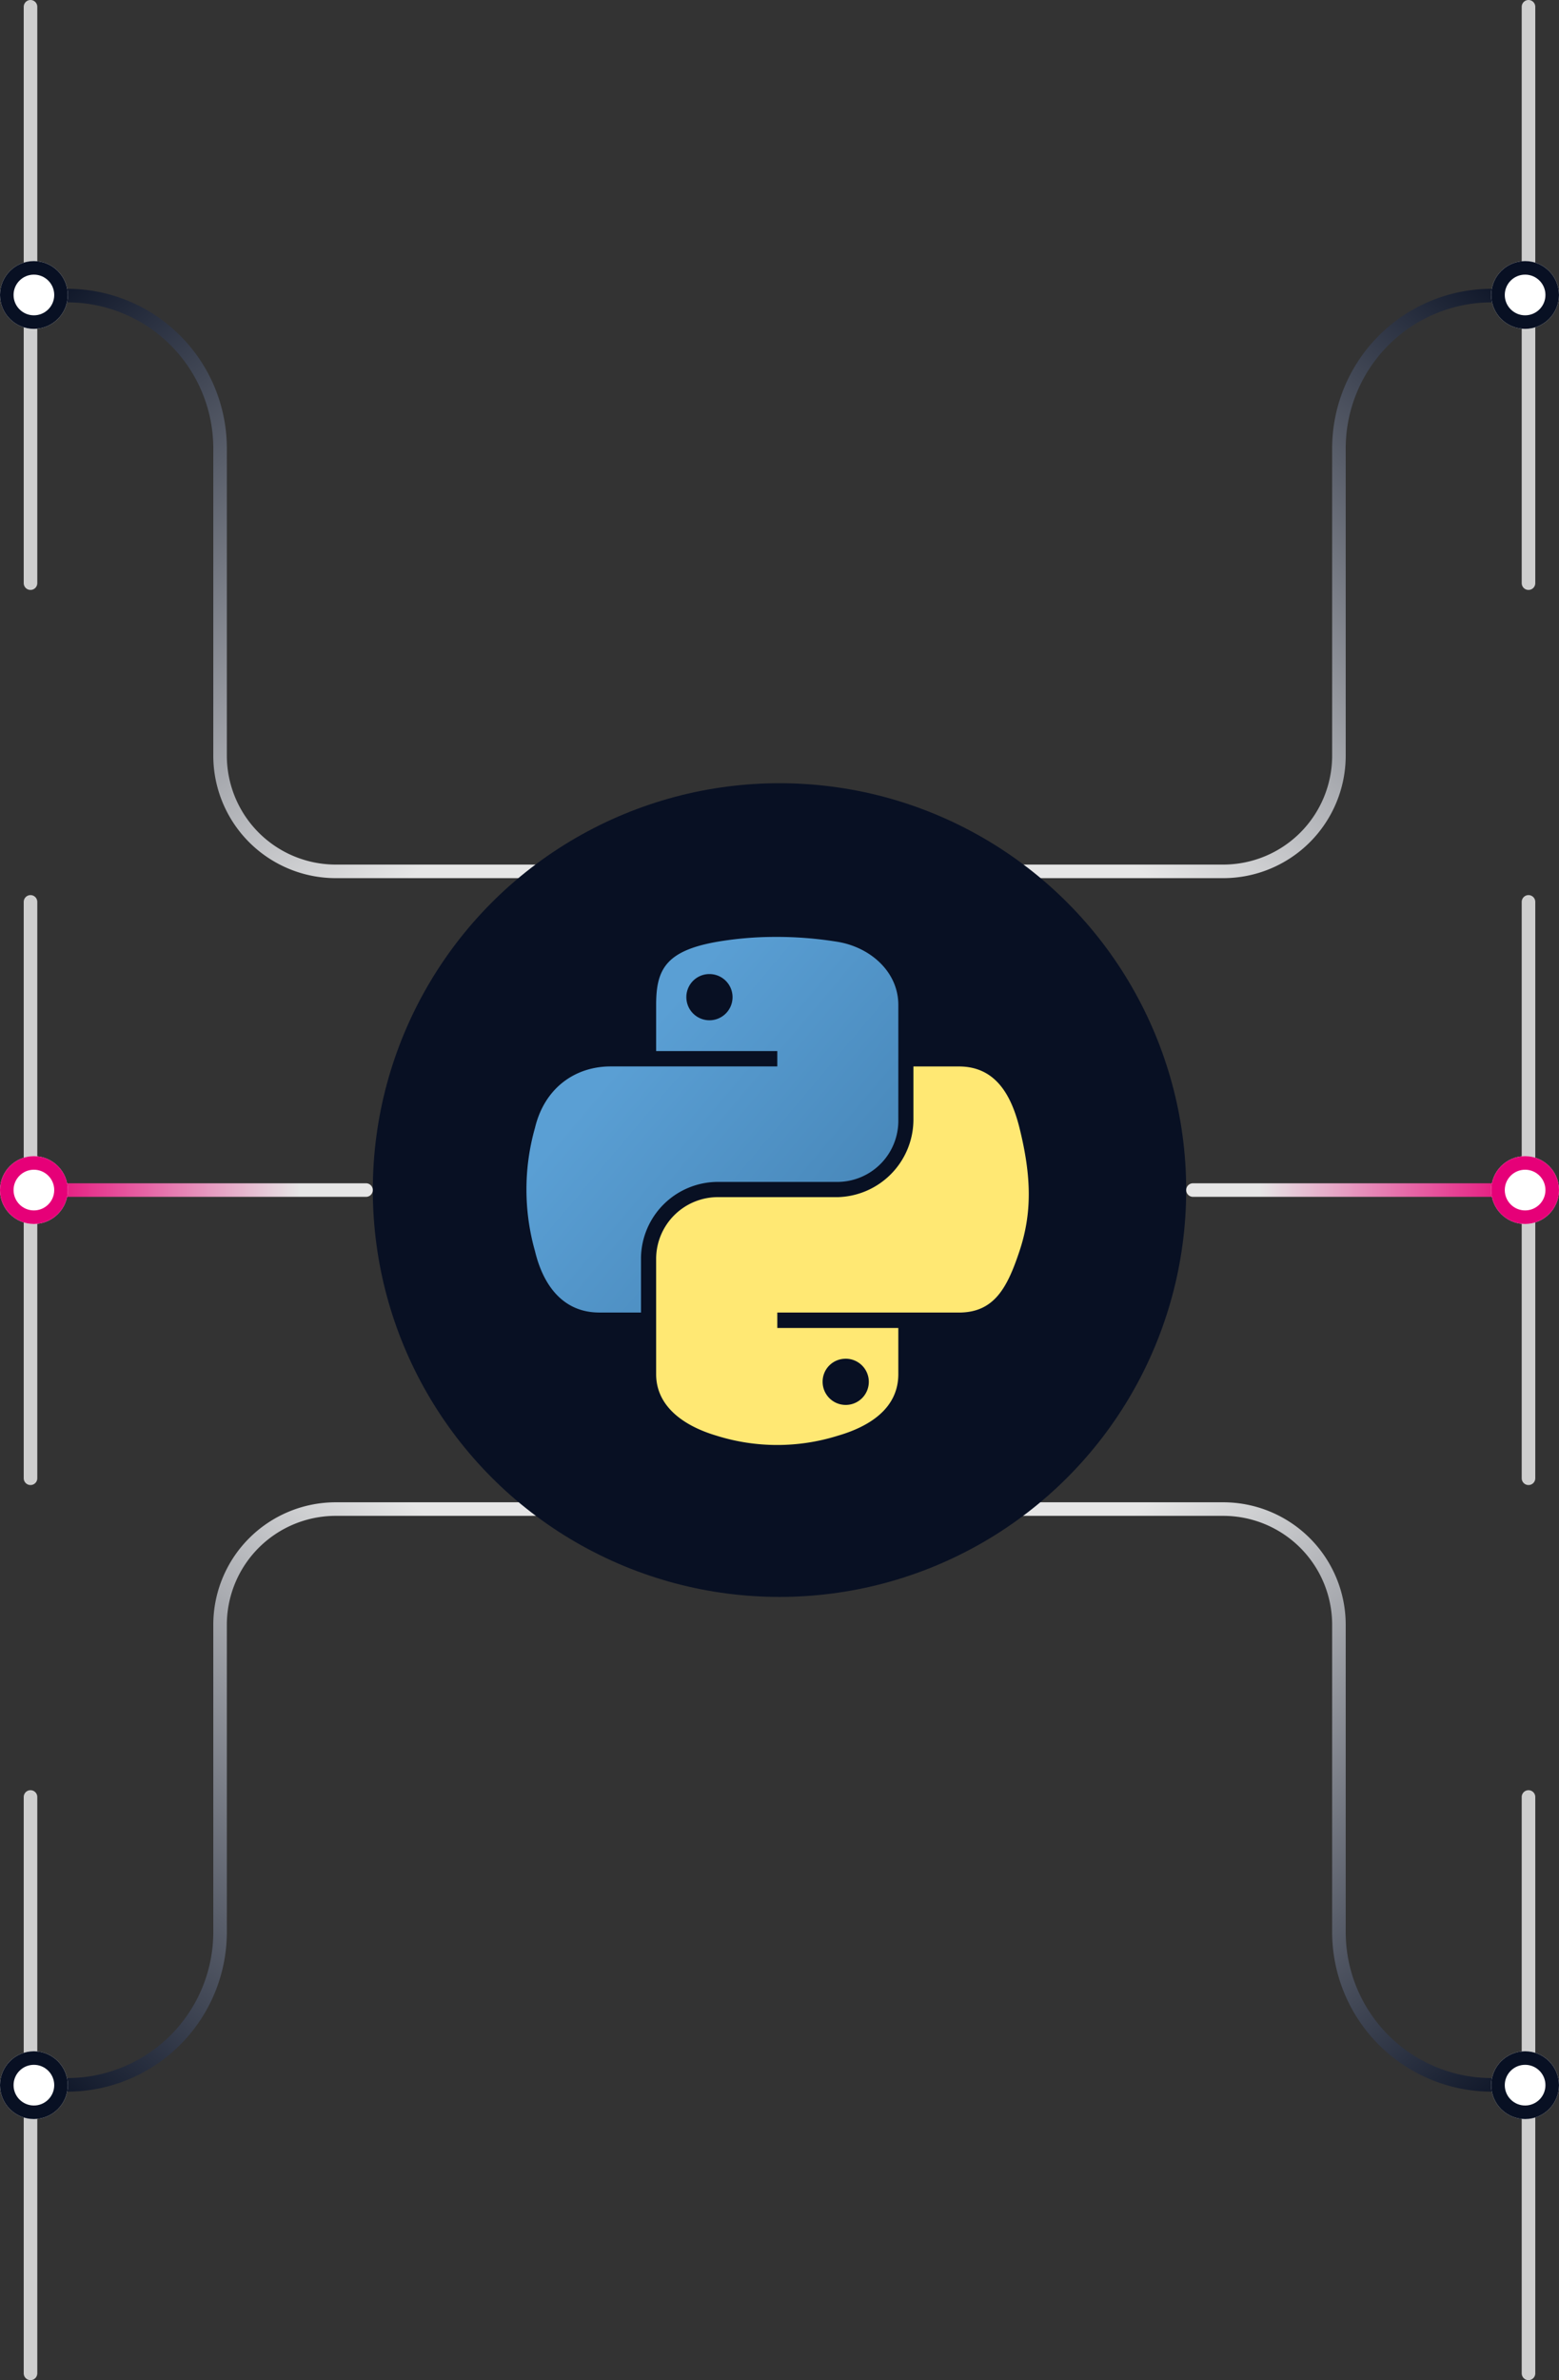 <svg xmlns="http://www.w3.org/2000/svg" xmlns:xlink="http://www.w3.org/1999/xlink" width="230" height="351" viewBox="0 0 230 351">
  <rect x="0" y="0" width="230" height="351" fill="#333333" stroke="none"/>
  <defs>
    <linearGradient id="linear-gradient" x1="1" x2="0.268" y2="1" gradientUnits="objectBoundingBox">
      <stop offset="0" stop-color="#081023"/>
      <stop offset="1" stop-color="#e6e6e6"/>
    </linearGradient>
    <linearGradient id="linear-gradient-2" x1="0" y1="0" x2="0.732" y2="1" xlink:href="#linear-gradient"/>
    <linearGradient id="linear-gradient-3" x1="1" y1="1" x2="0.268" y2="0" xlink:href="#linear-gradient"/>
    <linearGradient id="linear-gradient-4" x1="0" y1="1" x2="0.732" y2="0" xlink:href="#linear-gradient"/>
    <linearGradient id="linear-gradient-5" x1="0.324" y1="0.248" x2="1.649" y2="1.377" gradientUnits="objectBoundingBox">
      <stop offset="0" stop-color="#5a9fd4"/>
      <stop offset="1" stop-color="#306998"/>
    </linearGradient>
    <linearGradient id="linear-gradient-6" x1="1.483" y1="1.955" x2="1.011" y2="1.297" gradientUnits="objectBoundingBox">
      <stop offset="0" stop-color="#ffd43b"/>
      <stop offset="1" stop-color="#ffe873"/>
    </linearGradient>
    <linearGradient id="linear-gradient-7" x1="1" y1="1" x2="0.218" y2="1" gradientUnits="objectBoundingBox">
      <stop offset="0" stop-color="#e60a78"/>
      <stop offset="1" stop-color="#e6e6e6"/>
    </linearGradient>
    <linearGradient id="linear-gradient-8" x1="0" x2="0.782" xlink:href="#linear-gradient-7"/>
  </defs>
  <g id="key-feature-img" transform="translate(-1005 -1498.5)">
    <line id="Line_860" data-name="Line 860" y2="85" transform="translate(1230.5 1499.5)" fill="none" stroke="#cecece" stroke-linecap="round" stroke-width="2"/>
    <line id="Line_863" data-name="Line 863" y2="85" transform="translate(1009.5 1499.5)" fill="none" stroke="#cecece" stroke-linecap="round" stroke-width="2"/>
    <line id="Line_861" data-name="Line 861" y2="85" transform="translate(1230.5 1631.5)" fill="none" stroke="#cecece" stroke-linecap="round" stroke-width="2"/>
    <line id="Line_864" data-name="Line 864" y2="85" transform="translate(1009.5 1631.5)" fill="none" stroke="#cecece" stroke-linecap="round" stroke-width="2"/>
    <line id="Line_862" data-name="Line 862" y2="85" transform="translate(1230.5 1763.5)" fill="none" stroke="#cecece" stroke-linecap="round" stroke-width="2"/>
    <line id="Line_865" data-name="Line 865" y2="85" transform="translate(1009.5 1763.5)" fill="none" stroke="#cecece" stroke-linecap="round" stroke-width="2"/>
    <path id="Path_110584" data-name="Path 110584" d="M97.859,262.034h30.48a18.073,18.073,0,0,0,18.053-18.053V198.642a21.544,21.544,0,0,1,21.519-21.519h5.142a1,1,0,1,0,0-2h-5.142a23.546,23.546,0,0,0-23.519,23.519v45.339a16.071,16.071,0,0,1-16.053,16.053H97.859a1,1,0,0,0,0,2" transform="translate(1057.141 1365.966)" fill="url(#linear-gradient)"/>
    <path id="Path_110586" data-name="Path 110586" d="M173.053,262.034h-30.48a18.073,18.073,0,0,1-18.053-18.053V198.642A21.544,21.544,0,0,0,103,177.123H97.859a1,1,0,0,1,0-2H103a23.546,23.546,0,0,1,23.519,23.519v45.339a16.071,16.071,0,0,0,16.053,16.053h30.48a1,1,0,0,1,0,2" transform="translate(911.947 1365.966)" fill="url(#linear-gradient-2)"/>
    <path id="Path_110585" data-name="Path 110585" d="M97.859,175.123h30.48a18.073,18.073,0,0,1,18.053,18.053v45.339a21.544,21.544,0,0,0,21.519,21.519h5.142a1,1,0,0,1,0,2h-5.142a23.546,23.546,0,0,1-23.519-23.519V193.176a16.071,16.071,0,0,0-16.053-16.053H97.859a1,1,0,0,1,0-2" transform="translate(1057.141 1544.921)" fill="url(#linear-gradient-3)"/>
    <path id="Path_110588" data-name="Path 110588" d="M173.053,175.123h-30.48a18.073,18.073,0,0,0-18.053,18.053v45.339A21.544,21.544,0,0,1,103,260.034H97.859a1,1,0,0,0,0,2H103a23.546,23.546,0,0,0,23.519-23.519V193.176a16.071,16.071,0,0,1,16.053-16.053h30.48a1,1,0,0,0,0-2" transform="translate(911.947 1544.921)" fill="url(#linear-gradient-4)"/>
    <g id="Ellipse_1114" data-name="Ellipse 1114" transform="translate(1225 1537)" fill="#fff" stroke="#081023" stroke-width="2">
      <circle cx="5" cy="5" r="5" stroke="none"/>
      <circle cx="5" cy="5" r="4" fill="none"/>
    </g>
    <g id="Ellipse_1118" data-name="Ellipse 1118" transform="translate(1005 1537)" fill="#fff" stroke="#081023" stroke-width="2">
      <ellipse cx="5" cy="5" rx="5" ry="5" stroke="none"/>
      <ellipse cx="5" cy="5" rx="4" ry="4" fill="none"/>
    </g>
    <g id="python-icon" transform="translate(208 -200)">
      <circle id="Ellipse_1110" data-name="Ellipse 1110" cx="60" cy="60" r="60" transform="translate(852 1814)" fill="#081023"/>
      <g id="Python-logo-notext" transform="translate(874.667 1836.667)">
        <path id="path1948" d="M36.613,0A51.04,51.04,0,0,0,28.071.73c-7.564,1.336-8.937,4.133-8.937,9.292v6.813H37.008V19.1H12.425c-5.195,0-9.744,3.122-11.167,9.063a33.412,33.412,0,0,0,0,18.167c1.271,5.292,4.305,9.063,9.5,9.063H16.9V47.23a11.359,11.359,0,0,1,11.167-11.1H45.925a9.006,9.006,0,0,0,8.938-9.083V10.021c0-4.844-4.087-8.483-8.937-9.292A55.753,55.753,0,0,0,36.613,0ZM26.946,5.48A3.407,3.407,0,1,1,23.592,8.9,3.392,3.392,0,0,1,26.946,5.48Z" transform="translate(0 0)" fill="url(#linear-gradient-5)"/>
        <path id="path1950" d="M66.658,28.657v7.938A11.465,11.465,0,0,1,55.492,47.928H37.638A9.118,9.118,0,0,0,28.7,57.011V74.032c0,4.844,4.212,7.694,8.937,9.083a29.906,29.906,0,0,0,17.854,0c4.5-1.3,8.938-3.925,8.938-9.083V67.22H46.575V64.949H73.367c5.195,0,7.131-3.624,8.938-9.063,1.866-5.6,1.787-10.984,0-18.167-1.284-5.172-3.736-9.062-8.937-9.062Zm-10.042,43.1a3.407,3.407,0,1,1-3.354,3.4A3.374,3.374,0,0,1,56.617,71.761Z" transform="translate(-9.567 -9.552)" fill="url(#linear-gradient-6)"/>
      </g>
    </g>
    <path id="Path_108213" data-name="Path 108213" d="M1,3H48.315a1,1,0,0,0,0-2H1A1,1,0,0,0,1,3" transform="translate(1180 1672)" fill="url(#linear-gradient-7)"/>
    <path id="Path_110587" data-name="Path 110587" d="M48.315,3H1A1,1,0,0,1,1,1H48.315a1,1,0,0,1,0,2" transform="translate(1010.685 1672)" fill="url(#linear-gradient-8)"/>
    <g id="Ellipse_1113" data-name="Ellipse 1113" transform="translate(1225 1669)" fill="#fff" stroke="#e60078" stroke-width="2">
      <circle cx="5" cy="5" r="5" stroke="none"/>
      <circle cx="5" cy="5" r="4" fill="none"/>
    </g>
    <g id="Ellipse_1119" data-name="Ellipse 1119" transform="translate(1005 1669)" fill="#fff" stroke="#e60078" stroke-width="2">
      <ellipse cx="5" cy="5" rx="5" ry="5" stroke="none"/>
      <ellipse cx="5" cy="5" rx="4" ry="4" fill="none"/>
    </g>
    <g id="Ellipse_1112" data-name="Ellipse 1112" transform="translate(1225 1801)" fill="#fff" stroke="#081023" stroke-width="2">
      <circle cx="5" cy="5" r="5" stroke="none"/>
      <circle cx="5" cy="5" r="4" fill="none"/>
    </g>
    <g id="Ellipse_1120" data-name="Ellipse 1120" transform="translate(1005 1801)" fill="#fff" stroke="#081023" stroke-width="2">
      <ellipse cx="5" cy="5" rx="5" ry="5" stroke="none"/>
      <ellipse cx="5" cy="5" rx="4" ry="4" fill="none"/>
    </g>
  </g>
</svg>
